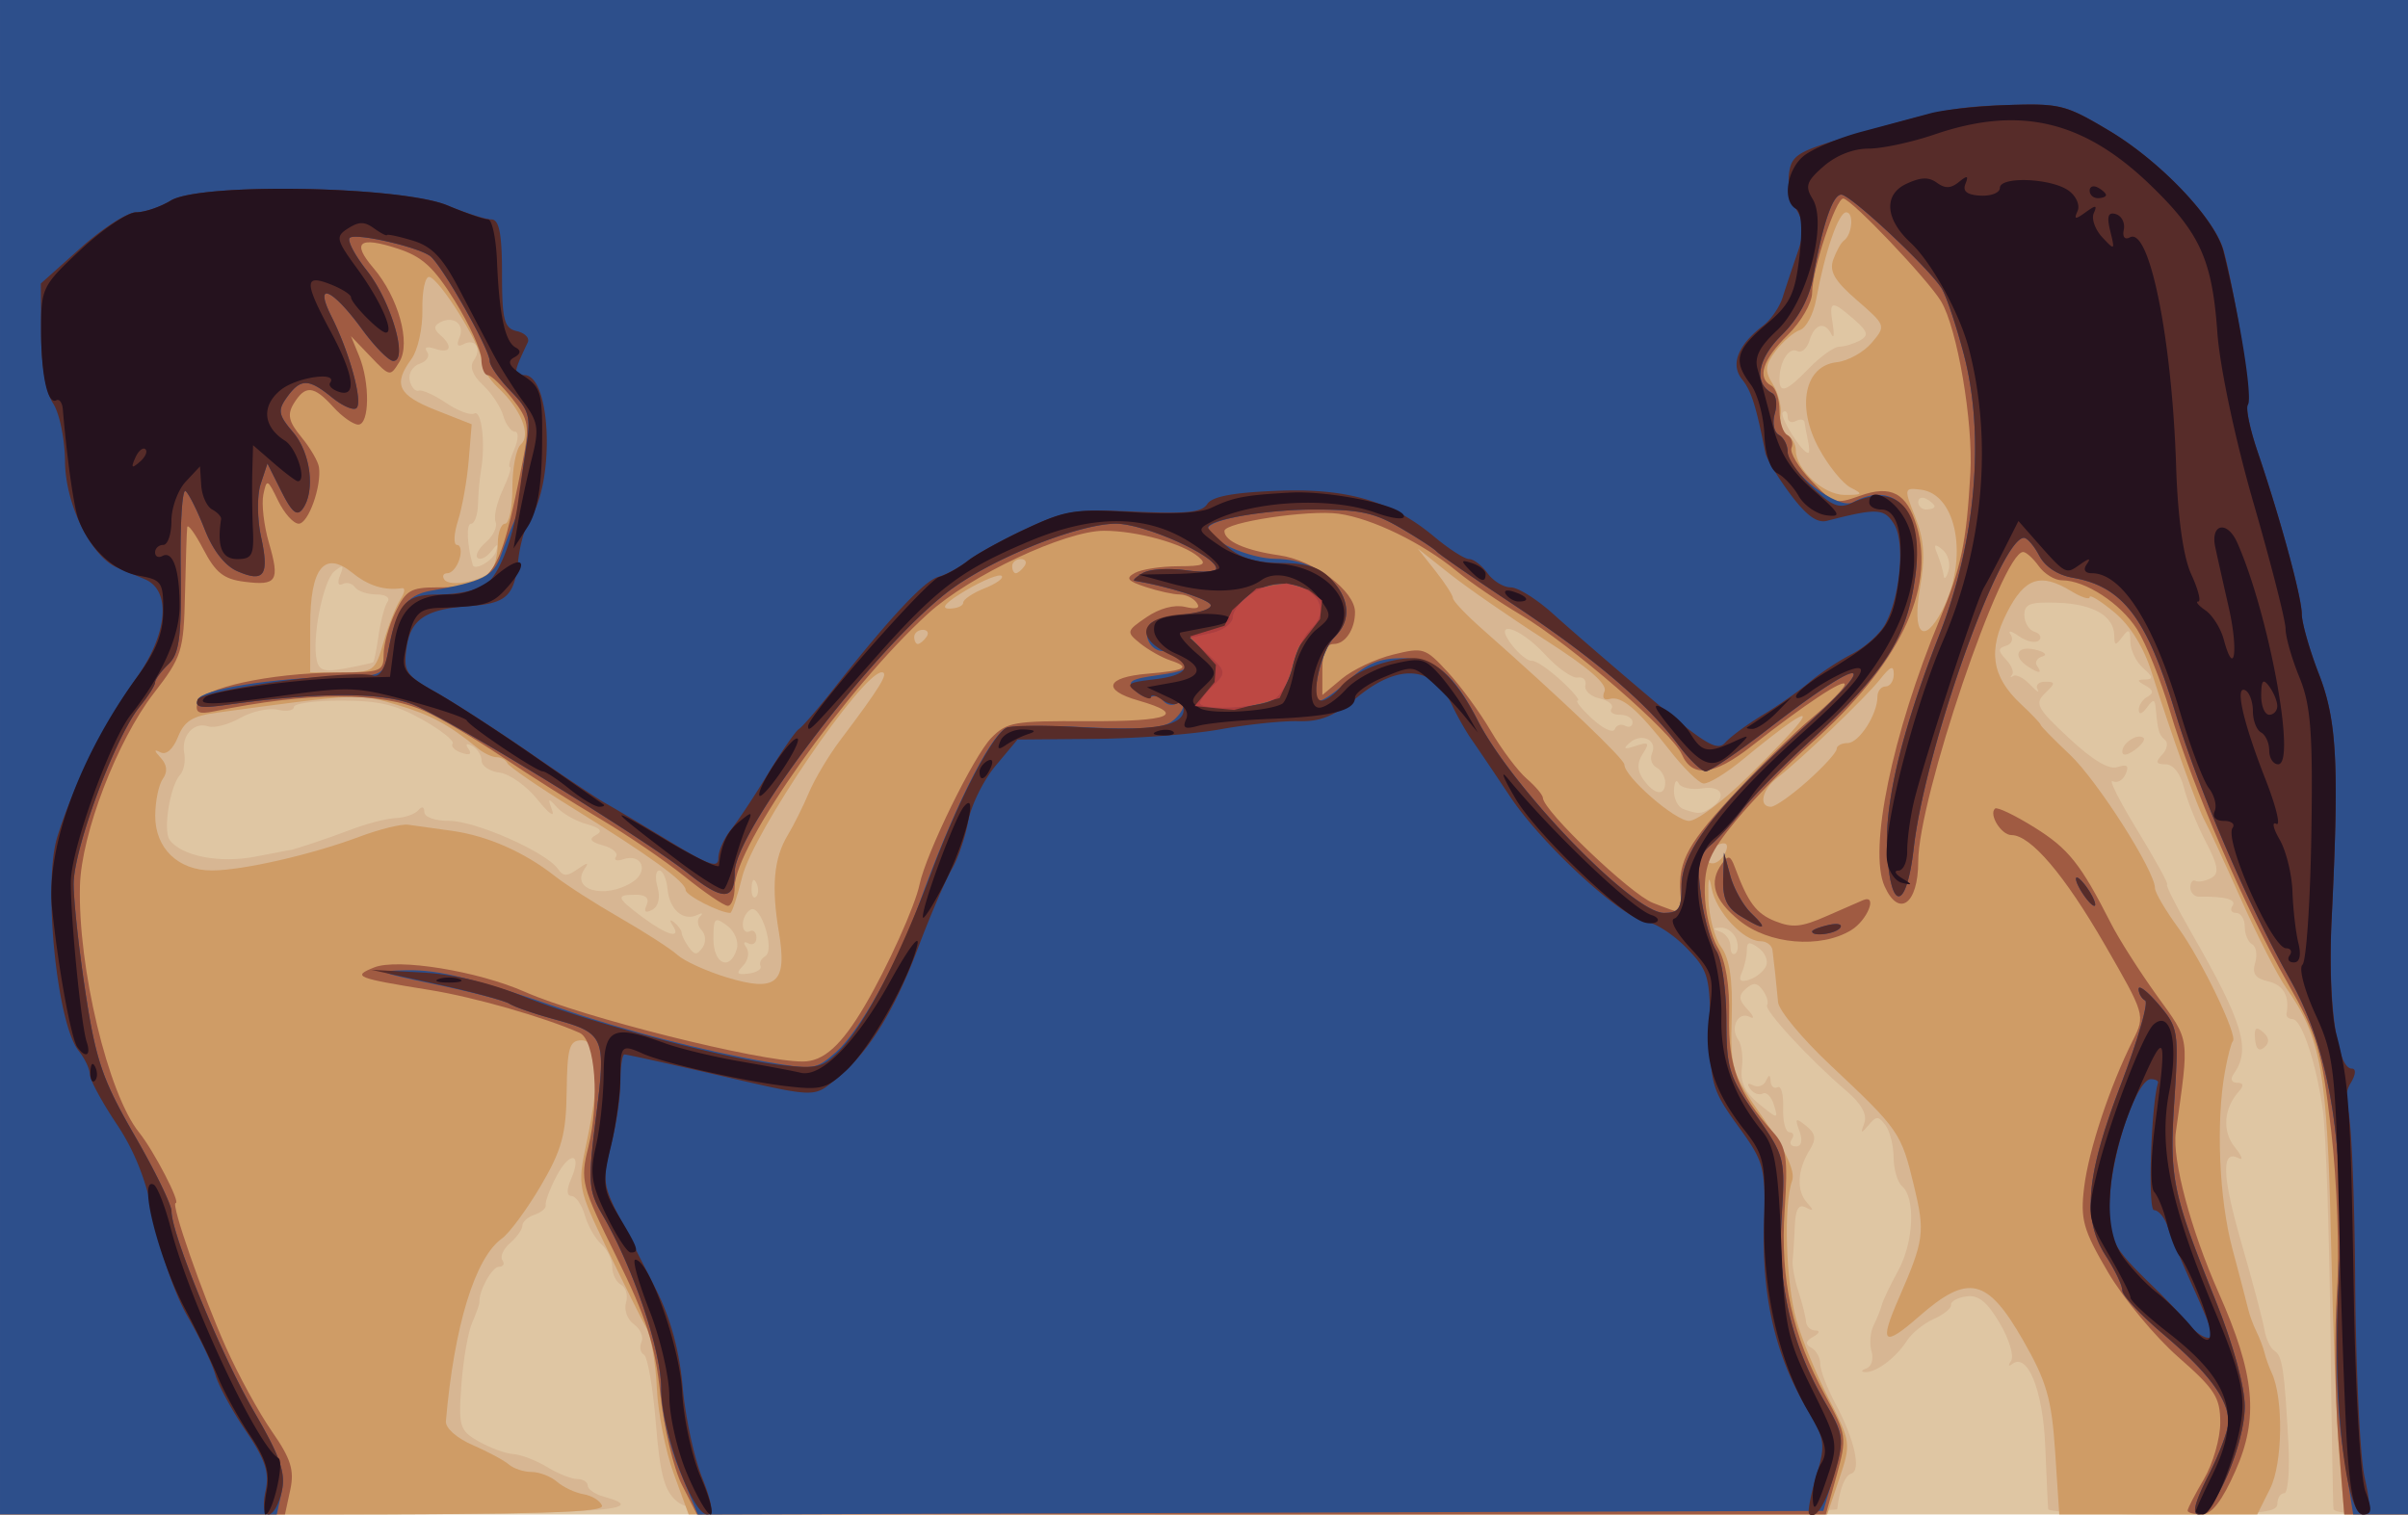 <svg xmlns="http://www.w3.org/2000/svg" viewBox="0 0 1929.287 1214.115" height="1295.056" width="2057.906"><path d="M.007 606.731V0h1929.28v1213.462H.007v-606.73z" fill="#dfc6a3"/><path d="M.007 606.731V0h1929.28v1213.462h-29.43c-16.186 0-29.797-1.913-30.246-4.252-.452-2.34-1.586-68.045-2.524-146.013-.94-77.968-3.621-155.794-5.961-172.947-5.199-38.106-17.002-73.715-24.434-73.715-3.027 0-5.156-1.913-4.73-4.252 2.585-14.193-2.509-23.17-14.718-25.938-10.245-2.323-13.01-6.258-10.424-14.832 1.936-6.419.853-13.1-2.406-14.846-3.259-1.746-5.926-8.128-5.926-14.181 0-6.054-3.117-11.006-6.926-11.006-3.81 0-5.107-2.552-2.884-5.67 3.605-5.058-5.857-7.663-26.704-7.352-3.897.058-7.086-3.255-7.086-7.363 0-4.108 1.858-6.473 4.128-5.257 2.27 1.217 7.922.178 12.56-2.308 6.683-3.58 5.753-9.686-4.476-29.395-7.1-13.682-14.949-33.169-17.44-43.305-2.737-11.132-8.526-18.428-14.622-18.428-7.7 0-8.365-1.803-2.807-7.61 4.006-4.185 5.102-9.501 2.436-11.813-4.946-4.289-5.787-7.077-7.4-24.523-.788-8.514-1.819-8.715-7.258-1.418-3.81 5.111-6.38 5.81-6.44 1.753-.065-3.715 3.157-8.499 7.138-10.632 5.046-2.704 4.55-5.355-1.635-8.754-7.176-3.942-7.22-4.891-.229-4.961 6.485-.065 6.077-2.311-1.634-8.998-5.653-4.9-10.323-14.47-10.378-21.264-.085-10.054-1.28-10.77-6.44-3.847-5.473 7.343-6.353 7.205-6.44-1.013-.163-15.672-16.841-25.382-45.25-26.348-22.372-.76-26.79.875-26.79 9.918 0 5.955 3.68 11.966 8.176 13.359 4.496 1.392 6.039 4.52 3.428 6.95-2.61 2.431-9.797.867-15.97-3.476-6.174-4.343-9.169-4.924-6.657-1.292 2.51 3.632.869 7.682-3.65 9-6.55 1.912-6.57 4.129-.099 10.93 4.466 4.693 6.673 10.21 4.905 12.263-1.767 2.052-1.296 2.495 1.046.984 2.342-1.511 8.446 1.679 13.565 7.088 5.118 5.41 7.746 7.07 5.84 3.692-1.908-3.379.83-6.143 6.081-6.143 8.349 0 8.341 1.157-.065 9.204-8.59 8.23-6.569 12.034 19.074 35.907 19.294 17.964 32.086 25.57 39.084 23.242 7.598-2.528 9.316-1.006 6.373 5.643-2.217 5.008-6.883 7.576-10.37 5.707-3.488-1.869 5.517 16.008 20.01 39.725 14.493 23.718 25.131 43.123 23.64 43.123-1.49 0 7.18 17.224 19.268 38.275 41.926 73.011 48.107 93.748 33.888 113.694-2.724 3.823-1.464 6.802 2.879 6.802 5.233 0 5.662 2.288 1.33 7.088-12.059 13.363-13.373 31.878-3.162 44.519 5.62 6.956 7.075 10.964 3.233 8.905-14.246-7.634-13.586 13.64 2.106 67.96 8.868 30.699 17.132 61.847 18.363 69.218 1.232 7.372 4.814 15.027 7.962 17.012 6.442 4.061 8.024 14.367 11.222 73.07 1.232 22.61-.235 41.11-3.264 41.11-3.028 0-5.506 3.828-5.506 8.506 0 7.155-14.533 8.505-91.559 8.505-50.357 0-91.787-1.913-92.066-4.252-.282-2.34-1.341-25.003-2.359-50.364-1.798-44.82-14.2-75.558-26.564-65.843-2.951 2.319-3.311 1.114-.8-2.677 2.51-3.792-1.586-17.348-9.104-30.125-10.08-17.132-17.081-22.766-26.666-21.459-7.148.976-12.695 4.01-12.326 6.743.366 2.733-5.847 7.836-13.814 11.34-7.967 3.505-17.716 11.417-21.666 17.582-8.699 13.577-24.432 25.384-33.342 25.02-3.597-.147-3.173-1.464.94-2.927 4.115-1.463 5.99-7.602 4.169-13.644-1.822-6.04-1.066-15.487 1.682-20.992 2.747-5.504 5.707-12.874 6.576-16.377.87-3.502 6.778-15.862 13.129-27.466 12.393-22.646 14.014-58.058 3.09-67.53-3.683-3.192-6.741-13.588-6.797-23.1-.065-9.512-2.998-21.122-6.54-25.8-5.724-7.56-7.234-7.56-13.596 0-6.003 7.135-6.54 6.855-3.336-1.732 2.495-6.685-2.398-15.54-14.098-25.516-29.42-25.084-66.52-65.19-63.815-68.985 1.388-1.947-.105-7.224-3.312-11.728-4.538-6.365-7.582-6.673-13.68-1.387-6.097 5.287-5.794 8.99 1.363 16.635 5.063 5.409 5.836 8.083 1.716 5.943-9.253-4.807-16.02 8.68-9.175 18.284 2.759 3.87 4.063 14.124 2.9 22.788-1.465 10.91 2.71 19.683 13.583 28.539 15.43 12.568 15.637 12.582 12.102.861-1.978-6.56-6.002-10.637-8.941-9.062-2.94 1.575-7.475-.124-10.078-3.775-2.82-3.957-1.908-5.126 2.26-2.893 3.845 2.06 8.482.541 10.304-3.376 2.567-5.522 3.428-5.454 3.828.299.282 4.082 2.823 6.187 5.642 4.676 2.818-1.51 4.79 5.994 4.38 16.677-.405 10.682 1.874 19.423 5.072 19.423s3.996 2.551 1.772 5.67c-2.223 3.119-.726 5.67 3.325 5.67 4.557 0 5.668-4.64 2.914-12.166-3.889-10.622-3.204-11.161 5.402-4.252 7.593 6.096 8.232 10.517 2.78 19.254-9.938 15.924-10.791 32.605-2.158 42.198 5.63 6.258 5.438 7.177-.818 3.918-5.836-3.04-8.39 1.11-8.929 14.506-.412 10.32-1.193 22.59-1.729 27.269-.536 4.678 1.532 16.16 4.597 25.516 3.064 9.356 5.804 20.201 6.089 24.1.28 3.898 3.706 7.126 7.602 7.174 3.897.046 3.092 2.28-1.788 4.962-6.185 3.398-6.68 6.05-1.635 8.753 3.981 2.133 7.238 8.026 7.238 13.095 0 5.068 5.58 19.59 12.401 32.27 14.902 27.704 20.617 53.204 12.452 55.564-5.093 1.472-9.368 12.261-11.272 28.447-.275 2.339-206.632 4.252-458.57 4.252-434.182 0-458.735-.538-470.864-10.335-10.145-8.195-13.68-21.156-17.072-62.573-2.352-28.731-6.643-53.506-9.535-55.056-2.892-1.55-3.782-6.155-1.977-10.233 1.805-4.079-.963-10.47-6.15-14.203-5.188-3.733-8.008-11.509-6.268-17.28 1.74-5.77-.065-12.206-3.945-14.302-3.91-2.095-7.109-8.58-7.109-14.41 0-5.831-3.918-13.999-8.706-18.151-4.79-4.152-10.731-14.541-13.205-23.087-2.473-8.545-7.312-15.537-10.751-15.537-3.897 0-4.007-5.123-.294-13.593 9.252-21.1-.948-22.915-11.775-2.095-5.298 10.188-9.145 20.508-8.55 22.934.595 2.426-3.36 5.888-8.789 7.694-5.428 1.807-9.87 5.745-9.87 8.753s-4.442 9.32-9.87 14.027c-5.428 4.706-8.198 10.903-6.154 13.77 2.043 2.868.797 5.214-2.77 5.214-5.506 0-16.206 19.385-15.649 28.352.098 1.56-2.527 9-5.83 16.533-3.304 7.534-7.185 29.906-8.624 49.715-2.43 33.465-1.444 36.681 13.917 45.408 9.093 5.166 21.55 9.712 27.681 10.104 6.133.392 18.296 5.052 27.03 10.356 8.733 5.304 19.638 9.643 24.233 9.643 4.595 0 8.355 2.38 8.355 5.289 0 2.908 5.886 6.908 13.08 8.887 41.186 11.334-6.017 14.176-235.438 14.176H0v-606.73zm1415 167.253c1.864-4.21-.852-10.704-6.033-14.432-7.509-5.403-9.422-5.006-9.422 1.957 0 4.805-1.799 12.8-3.998 17.77-2.866 6.475-1.157 8.088 6.034 5.695 5.518-1.836 11.557-6.781 13.42-10.99zm-805.71.117c-1.207-2.473.51-6.057 3.821-7.965 8.094-4.669-3.502-41.744-11.685-37.359-3.46 1.855-6.293 7.2-6.293 11.877 0 4.679 2.453 7.192 5.45 5.586 2.998-1.607 5.45.682 5.45 5.086s-2.907 6.449-6.46 4.545c-3.698-1.982-4.39-.556-1.617 3.333 2.664 3.737 1.483 10.306-2.624 14.597-5.908 6.172-5 7.487 4.341 6.299 6.496-.827 10.823-3.526 9.617-6zm-19-13.611c1.793-5.946-1.638-14.29-7.74-18.82-9.937-7.378-10.96-6.381-10.96 10.682 0 20.236 13.305 26.026 18.7 8.138zm-28.173-15.166c-3.36-3.51-3.928-8.47-1.261-11.022 2.666-2.552 1.764-3.124-2.004-1.27-11.213 5.514-22.414-3.97-23.973-20.299-.802-8.402-3.815-15.276-6.696-15.276s-3.472 6.101-1.313 13.558c2.343 8.096.627 15.323-4.257 17.941-5.503 2.948-6.99 1.692-4.543-3.837 2.385-5.39-.609-8.22-8.699-8.22-16.35 0-15.637 2.294 5.648 18.167 19.483 14.528 31.4 17.693 23.863 6.337-2.733-4.118-2.21-5.108 1.249-2.363 3.274 2.6 5.998 6.427 6.053 8.506.065 2.079 2.63 7.242 5.722 11.473 4.643 6.353 6.555 6.386 10.971.19 2.942-4.126 2.6-10.375-.76-13.885zm828.631 6.247c-2.13-4.813-7.644-8.549-12.252-8.303-6.564.35-6.609 1.068-.203 3.308 4.496 1.573 8.175 6.9 8.175 11.838 0 4.938 1.835 7.387 4.078 5.442 2.243-1.944 2.335-7.473.202-12.285zm-784.607-43.836c-2.088-4.524-3.638-3.18-3.952 3.426-.28 5.977 1.263 9.326 3.436 7.442 2.173-1.884 2.405-6.775.516-10.868zm-99.548-.912c13.592-8.616 7.74-23.323-7.29-18.323-5.218 1.736-7.82.818-5.783-2.04 2.037-2.859-2.613-6.936-10.334-9.06-10.073-2.773-11.704-5.116-5.771-8.295 5.83-3.124 3.682-5.692-7.286-8.71-8.555-2.355-19.251-8.375-23.77-13.379-7.223-7.997-7.705-7.726-3.99 2.243 2.325 6.237-2.92 2.41-11.653-8.506-8.734-10.915-22.4-20.661-30.37-21.658-7.97-.996-14.49-5.311-14.49-9.588 0-4.277-3.398-9.598-7.55-11.823-4.652-2.492-5.777-1.557-2.931 2.436 2.986 4.189 1.043 5.291-5.492 3.117-5.561-1.85-8.824-5.172-7.249-7.381 1.575-2.21-9.332-10.873-24.236-19.253-21.49-12.081-34.952-15.235-65.03-15.235-20.862 0-37.93 2.313-37.93 5.14 0 2.826-5.882 3.806-13.069 2.176-7.188-1.63-20.669 1.355-29.958 6.632-9.29 5.278-20.851 8.277-25.693 6.666-11.557-3.844-21.694 7.683-19.102 21.72 1.133 6.132-.333 13.787-3.257 17.012-8.191 9.036-13.938 44.745-8.414 52.29 9.527 13.012 40.072 18.95 68.75 13.363 15.11-2.944 27.472-5.316 27.472-5.27 0 .888 31.849-9.73 48.806-16.272 12.456-4.806 28.642-8.998 35.97-9.316 7.327-.32 15.485-3.131 18.128-6.25 2.976-3.512 4.843-2.972 4.905 1.418.065 4.113 8.531 7.088 20.19 7.088 20.873 0 77.233 24.898 86.712 38.307 4.482 6.34 7.277 6.39 15.97.282 7.827-5.498 9.274-5.58 5.626-.314-11.774 16.992 15.954 24.836 38.12 10.783zm863.523-59.068c13.789-8.784 10.05-18.602-6.117-16.06-8.81 1.385-17.427-.476-19.15-4.135-1.721-3.659-3.363-1.124-3.647 5.633-.28 6.757 3.163 13.573 7.659 15.146 11.77 4.118 13.968 4.057 21.255-.584zm-35.97-20.843c0-4.494-3.144-9.855-6.986-11.914-3.842-2.06-5.442-7.231-3.556-11.494 4.655-10.515-8.379-16.67-17.822-8.418-5.802 5.07-4.675 5.679 4.751 2.565 10.524-3.475 11.356-2.528 5.605 6.382-4.735 7.336-4.538 13.54.66 20.757 8.902 12.357 17.348 13.39 17.348 2.122zm-32.141-45.398c3.29 1.763 5.981.503 5.981-2.8s-4.588-6.005-10.196-6.005-8.583-2.262-6.613-5.026c1.97-2.764-2.355-6.372-9.612-8.017-7.257-1.645-12.374-6.401-11.371-10.568 1.002-4.167-1.757-6.967-6.132-6.222-4.375.744-16.147-7.549-26.16-18.429-20.882-22.692-43.201-28.706-26.069-7.024 5.546 7.017 12.526 12.445 15.513 12.063 2.987-.382 13.408 6.635 23.157 15.594 9.75 8.958 15.858 16.288 13.575 16.288-2.283 0 2.925 6.531 11.574 14.513 8.648 7.982 16.77 11.794 18.048 8.47 1.278-3.323 5.015-4.6 8.305-2.837zm-1003.03-50.855c.777-.568 2.75-10.392 4.386-21.831 1.636-11.44 4.854-23.435 7.151-26.657 2.342-3.285-1.57-5.859-8.904-5.859-7.194 0-14.928-2.593-17.187-5.763-2.26-3.17-6.814-4.312-10.12-2.54-3.323 1.78-4.154-1.35-1.857-6.996 3.362-8.262 2.502-8.887-4.497-3.264-9.039 7.26-18.224 53.616-14.141 71.359 1.923 8.353 6.223 9.551 23.062 6.426 11.384-2.114 21.333-4.307 22.108-4.875zm1257.18-90.389c-6.298-5.032-7.168-4.158-3.884 3.901 2.328 5.713 4.574 13.368 4.991 17.012.419 3.643 2.165 1.887 3.884-3.902 1.718-5.789-.53-13.444-4.992-17.01zm-1158.766 1.666c2.13-6.83 1.459-6.8-4.14.19-3.675 4.587-8.454 6.805-10.619 4.927-2.165-1.877.854-7.567 6.71-12.644 5.855-5.078 9.32-12.398 7.7-16.269-1.62-3.87.937-15.33 5.681-25.466 4.745-10.136 7.378-18.429 5.852-18.429-1.525 0 0-6.379 3.442-14.176 3.42-7.797 3.665-14.176.55-14.176-3.119 0-7.346-5.792-9.396-12.871-2.049-7.08-9.433-18.183-16.409-24.675-8.107-7.545-10.714-14.568-7.225-19.463 6.826-9.575 1.32-18.199-8.32-13.033-4.605 2.467-5.723.522-3.104-5.396 4.642-10.49-4.812-17.887-15.523-12.147-5.12 2.743-5.12 5.535 0 9.974 10.635 9.22 8.575 15.369-3.773 11.26-6.825-2.27-9.277-1.368-6.577 2.42 2.368 3.321-.308 7.575-5.95 9.451-5.641 1.877-9.263 7.886-8.049 13.353 1.215 5.467 4.479 9.188 7.255 8.268 2.774-.92 12.645 3.511 21.933 9.846 9.289 6.335 19.485 10.126 22.66 8.425 5.808-3.112 9.006 24.695 5.263 45.775-1.107 6.238-2.182 18.358-2.388 26.935-.209 8.576-2.682 15.593-5.503 15.593-4.015 0-3.35 16.663 1.321 33.077 1.432 5.036 16.382-3.599 18.611-10.75zm1152.575-36.169c0-1.375-2.943-4.077-6.54-6.005-3.597-1.927-6.54-.802-6.54 2.5 0 3.303 2.943 6.006 6.54 6.006s6.54-1.126 6.54-2.5zm-101.448-52.786c-1.204-5.457-2.416-11.987-2.691-14.51-.275-2.523-3.443-3.01-7.04-1.083-3.597 1.927-6.54.377-6.54-3.446 0-3.822-1.707-5.47-3.793-3.662-3.315 2.876 15.21 32.625 20.316 32.625 1.067 0 .954-4.466-.255-9.924zm1.082-58.121c9.08-9.356 19.926-17.05 24.103-17.098 4.176-.045 11.62-2.298 16.54-5.001 7.223-3.967 6.278-7.229-4.905-16.924-17.988-15.597-20.038-15.165-16.993 3.583 1.392 8.577.952 12.404-.979 8.506-5.325-10.754-13.55-8.495-17.567 4.823-1.975 6.551-6.424 10.393-9.887 8.538-6.552-3.51-14.205 8.634-14.205 22.542 0 11.99 5.59 9.89 23.893-8.969zm357.142 537.774c-.793-9.128.802-10.51 6.462-5.603 4.95 4.291 5.309 8.428 1.053 12.118-4.256 3.69-6.821 1.466-7.515-6.515zM1700.389 602.09c0-6.853 12.408-14.843 16.943-10.91 1.646 1.427-1.492 5.822-6.975 9.767-6.215 4.473-9.968 4.903-9.968 1.143zm-75.21-67.743c-12.847-8.185-9.624-17.238 4.96-13.931 7.878 1.786 10.702 4.294 6.276 5.573-4.426 1.279-6.383 4.66-4.35 7.511 4.428 6.213 2.007 6.51-6.885.847z" fill="#d7b693"/><path d="M.007 606.731V0h1929.28v1213.462h-51.146l-3.908-46.78c-2.15-25.73-5.15-104.194-6.668-174.365-2.87-132.738-7.952-161.275-35.71-200.484-6.941-9.804-23.39-42.066-36.552-71.694-13.164-29.628-26.13-57.696-28.817-62.374-5.397-9.401-27.28-70.595-42.64-119.236-6.276-19.877-17.164-37.38-29.757-47.842-10.923-9.073-19.86-14.599-19.86-12.279 0 2.32-6.54.246-14.535-4.61-24.921-15.134-37.39-11.04-51.68 16.97-15.49 30.362-12.318 51.434 11.032 73.28 8.769 8.203 15.944 15.74 15.944 16.746 0 1.007 10.502 11.72 23.338 23.807 21.986 20.704 68.22 93.22 68.22 107 0 3.474 8.407 17.81 18.682 31.858 18.466 25.247 48.126 86.913 43.708 90.875-1.256 1.126-4.086 11.982-6.29 24.124-7.344 40.466-4.74 102.23 6.004 142.365 5.844 21.83 11.51 43.52 12.593 48.198 1.081 4.678 4.073 12.772 6.649 17.986 2.575 5.214 5.482 12.87 6.46 17.011.978 4.142 3.57 11.359 5.759 16.037 9.508 20.314 8.806 72.479-1.246 92.619l-10.376 20.788h-158.607l-3.303-50.223c-2.788-42.406-6.786-56.306-25.682-89.308-28.7-50.126-43.975-53.628-83.385-19.115-28.576 25.025-32.114 21.924-16.318-14.3 20.507-47.028 21.307-52.955 12.23-90.573-10.259-42.508-11.751-44.661-66.84-96.43-22.48-21.126-41.378-43.83-41.992-50.452-1.38-14.851-3.268-32.412-4.496-41.812-.51-3.898-4.828-7.088-9.596-7.088-13.734 0-35.768-23.915-39.183-42.528-2.069-11.275-2.922-8.407-2.53 8.506.328 14.034 4.947 31.483 10.268 38.775 6.706 9.19 9.284 26.425 8.399 56.153-1.222 41.06-.13 44.541 25.576 81.429 17.902 25.689 25.503 42.228 22.8 49.612-6.93 18.933-5.029 81.707 3.376 111.419 4.41 15.593 16.154 44.14 26.095 63.436 17.586 34.134 17.813 35.863 8.37 63.792l-9.705 28.707H551.749l-11.947-32.604c-6.57-17.933-12.66-48.818-13.532-68.634-.873-19.816-4.654-41.505-8.404-48.198-3.75-6.693-17.762-34.842-31.138-62.554-23.833-49.374-24.17-51.091-16.814-85.71 11.399-53.635 10.03-82.218-3.937-82.203-9.798.012-11.52 5.928-11.966 41.11-.432 34.187-3.918 46.876-20.721 75.46-11.11 18.899-25.162 37.931-31.225 42.295-21.494 15.466-38.226 70.11-44.82 146.376-.465 5.404 8.608 13.478 21.389 19.03 12.21 5.303 25.307 12.335 29.103 15.626 3.796 3.291 11.989 5.984 18.206 5.984 6.218 0 15.402 3.552 20.41 7.894 5.007 4.342 14.538 8.807 21.18 9.923 6.64 1.116 13.3 5.219 14.797 9.117 2.144 5.586-48.691 7.088-239.801 7.088H.007v-606.73zm624.042 140.23c-6.152-36.616-4.07-59.406 7.115-77.856 4.727-7.796 12.354-23.106 16.949-34.022 4.595-10.915 15.892-29.827 25.105-42.025 31.973-42.332 39.344-54.371 33.282-54.371-15.654 0-102.951 127.975-111.857 163.98-3.919 15.847-8.216 28.813-9.547 28.813-8.29 0-35.735-14.045-35.735-18.288 0-6.604-28.7-27.434-90.882-65.962-27.35-16.946-50.708-32.99-51.906-35.655-1.2-2.664-5.088-4.844-8.643-4.844-3.554 0-10.338-3.19-15.074-7.088-23.18-19.076-37.924-26.982-65.39-35.068-30.547-8.992-29.1-9.056-143.188 6.375-20.18 2.73-26.492 6.63-31.702 19.588-3.973 9.88-9.44 14.655-14.043 12.263-5.322-2.766-5.244-1.458.262 4.45 5.05 5.417 5.663 11.297 1.735 16.681-3.336 4.574-6.111 17.885-6.166 29.58-.124 26.1 18.297 43.945 45.36 43.945 24.495 0 79.967-12.668 118.038-26.956 16.187-6.075 33.844-10.439 39.24-9.698 5.395.74 21.194 2.946 35.108 4.9 28.434 3.994 57.866 16.938 82.426 36.25 9.094 7.15 32.72 22.3 52.504 33.667 19.783 11.365 40.384 24.666 45.78 29.557 5.395 4.89 23.007 12.928 39.136 17.861 40.22 12.301 48.961 4.81 42.092-36.077zm758.458-64.153c2.444-5.523.982-8.115-3.796-6.734-9.777 2.825-15.16 15.713-6.563 15.713 3.512 0 8.174-4.04 10.36-8.98zm17.92-60.483c42.34-41.799 54.506-57.2 34.716-43.946-6.986 4.678-24.086 17.974-38.003 29.545-13.915 11.572-28.52 20.503-32.454 19.847-3.935-.657-16.093-12.662-27.019-26.678-25.624-32.875-38.436-43.808-48.072-41.023-4.6 1.33-6.257-1.173-4.063-6.133 2.526-5.706-12.595-18.827-47.41-41.14-28.115-18.02-62.631-41.894-76.703-53.053l-25.586-20.29 14.141 17.887c7.777 9.838 14.14 19.706 14.14 21.929 0 2.223 10.499 13.311 23.33 24.641 63.785 56.323 114.01 104.223 114.01 108.735 0 9.69 40.702 45.119 51.835 45.119 6.183 0 27.395-15.948 47.139-35.44zm47.86 3.383c12.762-11.394 23.204-22.877 23.204-25.517 0-2.64 3.943-4.8 8.76-4.8 9.155 0 23.94-22.928 23.94-37.125 0-4.531 2.943-8.239 6.54-8.239s6.54-4.395 6.54-9.767c0-7.579-2.497-6.626-11.143 4.253-11.825 14.877-62.871 63.764-82.051 78.58-12.304 9.504-15.398 23.33-5.22 23.33 3.424 0 16.667-9.321 29.43-20.715zM307.281 514.588c3.82-13.255 9.85-28.574 13.403-34.043 3.552-5.469 4.22-9.632 1.484-9.252-14.428 2.006-26.864-1.835-39.821-12.302-22.531-18.2-33.823-4.033-33.823 42.433v37.263h25.908c25.03 0 26.142-.816 32.85-24.1zm435.008-4.253c2.223-3.12.925-5.67-2.884-5.67s-6.926 2.55-6.926 5.67c0 3.118 1.298 5.67 2.884 5.67 1.586 0 4.703-2.552 6.926-5.67zm813.638-21c21.493-40.901 12.344-93.323-16.928-96.983-13.559-1.695-13.672-1.13-4.436 22.112 7.137 17.962 8.047 32.04 3.686 57.025-6.385 36.578 2.905 45.957 17.678 17.846zm-784.208-6.442c0-2.618 7.738-7.817 17.194-11.553 9.458-3.736 15.573-8.2 13.59-9.92-1.984-1.72-14.82 3.479-28.524 11.553-15.935 9.389-20.833 14.68-13.588 14.68 6.23 0 11.328-2.142 11.328-4.76zm-377.782-25.93c2.643-3.392 4.85-13.185 4.905-21.761.066-8.576 2.704-15.594 5.886-15.594s5.785-12.974 5.785-28.831c0-15.858 3.068-31.492 6.817-34.743 8.47-7.344.002-28.355-18.29-45.378-7.248-6.745-13.177-16.479-13.177-21.63 0-11.846-33.947-66.148-41.965-67.128-3.298-.403-5.763 11.383-5.478 26.192.288 14.808-3.639 32.575-8.72 39.483-15.002 20.397-10.904 29.027 19.486 41.03l28.722 11.345-2.376 28.868c-1.307 15.878-5.165 37.629-8.575 48.336-3.41 10.707-3.77 19.468-.8 19.468 2.971 0 3.862 5.103 1.98 11.34-1.88 6.238-6.193 11.341-9.583 11.341-3.39 0-4.515 2.312-2.5 5.138 4.485 6.293 31.276 1.007 37.883-7.476zm426.831-3.332c2.223-3.119.926-5.67-2.884-5.67-3.809 0-6.926 2.551-6.926 5.67 0 3.118 1.298 5.67 2.884 5.67 1.586 0 4.703-2.552 6.926-5.67zm662.007-62.907c-6.384-3.222-17.873-17.415-25.53-31.54-18.15-33.477-11.396-66.152 14.246-68.932 8.993-.975 21.62-7.972 28.063-15.55 11.587-13.63 11.462-13.996-11.727-34.101-18.005-15.612-22.412-23.18-19.006-32.648 2.438-6.779 6.244-13.6 8.457-15.16 6.761-4.764 8.254-22.681 1.89-22.681-6.138 0-17.03 31.588-24.051 69.76-2.182 11.859-8.042 22.918-13.024 24.575-4.98 1.657-13.735 9.204-19.453 16.771-8.537 11.297-8.959 16.03-2.359 26.458 4.42 6.985 7.277 18.198 6.348 24.918-.929 6.719 1.428 13.886 5.236 15.928 3.81 2.041 6.927 7.546 6.927 12.233 0 15.506 22.247 35.815 39.24 35.821 14.377.005 14.95-.7 4.743-5.852z" fill="#cf9c66"/><path d="M.007 606.731V0h1929.28v1213.462h-51.06l-4.794-60.956c-2.635-33.526-3.112-86.474-1.059-117.66 2.07-31.431.007-88.764-4.623-128.633-7.62-65.592-10.755-76.146-35.591-119.817-33.796-59.422-75.768-156.564-93.554-216.522-7.4-24.95-19.305-54.524-26.453-65.72-13.27-20.786-41.503-39.182-60.132-39.182-5.71 0-14.056-5.104-18.55-11.341-4.491-6.238-10.128-11.341-12.524-11.341-17.06 0-84.056 197.677-84.056 248.015 0 34.09-15.483 45.456-26.975 19.802-13.09-29.219 6.065-121.856 44.238-213.948 17.285-41.702 21.311-60.947 24.517-117.195 2.326-40.806-10.549-116.096-23.525-137.569-10.692-17.692-71.7-81.833-78.285-82.306-5.93-.425-24.99 57.15-24.99 75.49 0 8.051-8.743 23.157-19.62 33.898-20.05 19.801-24.731 34.315-13.079 40.559 3.597 1.927 6.54 10.858 6.54 19.846s2.815 17.85 6.254 19.694c3.44 1.843 4.978 6.459 3.418 10.257-1.56 3.799 5.538 15.649 15.772 26.334 17.84 18.625 19.454 19.123 39.097 12.068 24.844-8.922 37.46-2.213 45.325 24.104 15.247 51.018-14.171 111.664-84.637 174.48-19.271 17.18-46.354 44.979-60.182 61.775-20.882 25.362-25.103 35.113-24.903 57.53.13 14.847 4.767 34.582 10.3 43.857 6.507 10.912 9.765 30.583 9.23 55.732-.847 39.746 7.456 61.58 35.12 92.347 10.838 12.054 12.125 20.624 9.36 62.374-3.698 55.867 6.051 100.38 32.606 148.859 17.057 31.14 17.413 33.646 9.072 63.791l-8.681 31.378H558.418l-12.075-23.728c-6.64-13.051-14.425-45.828-17.3-72.837-4.185-39.323-11.145-61.123-34.926-109.398-28.332-57.51-29.383-61.57-22.828-88.072 9.31-37.638 5.628-86.327-6.947-91.878-28.552-12.605-84.206-28.523-119.861-34.282-59.412-9.595-62.624-10.891-44.799-18.074 18.823-7.585 83.056 2.815 120.97 19.585 45.97 20.334 187.353 55.78 222.49 55.78 16.686 0 30.993-12.894 49.831-44.91 18.066-30.704 40.155-79.603 43.75-96.85 5.23-25.094 43.657-103.573 57.591-117.618 12.588-12.688 17.855-13.597 77.206-13.318 66.378.312 80.01-5.276 40.468-16.59-29.46-8.43-25.965-18.646 7.334-21.438 30.648-2.57 35.105-5.14 18.466-10.65-6.81-2.256-17.708-8.39-24.218-13.631-11.37-9.154-11.172-9.984 4.983-21.002 10.44-7.121 22.138-10.265 30.845-8.291 9.598 2.176 12.548 1.108 9.345-3.384-2.573-3.61-8.727-6.564-13.676-6.564s-17.183-2.698-27.187-5.996c-14.562-4.8-16.278-7.044-8.601-11.254 5.273-2.891 20.834-5.297 34.58-5.344 20.688-.072 23.504-1.374 16.35-7.557-12.36-10.682-49.332-20.882-75.696-20.882-31.15 0-107.377 35.837-140.691 66.144C678.14 551.176 588.6 677.686 588.6 710.733c0 8.292-2.454 15.076-5.452 15.076-2.999 0-18.45-10.482-34.335-23.294-15.885-12.812-46.54-33.72-68.122-46.464-21.582-12.742-56.898-35.092-78.48-49.665-21.581-14.574-49.54-31.084-62.129-36.69-34.9-15.54-92.434-15.43-168.932.32-11.9 2.45-14.77 1.007-13.08-6.58 2.68-12.032 57.98-24.166 111.708-24.509 35.806-.229 37.604-.927 37.604-14.598 0-7.897 4.264-23.207 9.477-34.023 8.336-17.3 12.32-19.664 33.13-19.664 45.297 0 49.947-6.724 68.385-98.876 6.179-30.881 5.519-35.216-7.984-52.412-8.095-10.31-16.926-18.764-19.623-18.785-2.698-.023-4.988-5.78-5.09-12.797-.097-7.017-9.665-27.998-21.254-46.625-16.834-27.057-26.031-35.487-45.742-41.928-30.96-10.116-37.16-5.192-19.517 15.5 20.06 23.526 30.19 60.065 20.847 75.201-7.435 12.046-7.575 12.02-23.15-4.229l-15.669-16.348 6.556 15.963c8.76 21.332 8.345 54.917-.68 54.917-3.978 0-13.02-6.38-20.094-14.176-15.545-17.134-22.325-17.75-31.516-2.858-5.487 8.889-4.216 14.668 5.924 26.934 7.1 8.59 13.476 19.444 14.168 24.122 2.263 15.299-8.487 45.363-16.22 45.363-4.158 0-11.586-8.292-16.506-18.428-8.515-17.538-9.086-17.777-11.809-4.942-1.574 7.417.419 24.772 4.422 38.565 8.941 30.787 6.516 34.655-19.643 31.326-16.586-2.11-22.994-7.18-32.845-25.989-6.73-12.852-12.557-20.815-12.947-17.696-.393 3.118-1.191 27.36-1.78 53.868-1.006 45.415-2.46 50-25.169 79.386C93.81 593.54 65.188 668.214 64.068 709.592c-1.77 65.359 22.524 166.904 47.29 197.67 11.963 14.861 33.647 56.703 29.385 56.703-4.139 0 21.343 73.096 40.36 115.774 9.843 22.089 26.406 52.363 36.808 67.276 15.149 21.721 18.064 31.027 14.656 46.781l-4.255 19.666H.007v-606.73zM1346.89 721.556c-3.42-29.151 2.837-42.288 38.798-81.45 21.151-23.034 50.581-51.967 65.4-64.295 14.818-12.328 26.942-24.663 26.942-27.411 0-5.273-31.816 15.79-74.762 49.493-30.045 23.58-47.434 25.619-55.799 6.545-7.758-17.693-88.847-87.925-129.116-111.828-17.242-10.234-40.179-25.884-50.97-34.777-27.688-22.819-67.998-42.454-94.828-46.19-24.053-3.351-91.56 6.857-91.56 13.844 0 8.117 16.92 15.602 44.031 19.479 27.875 3.986 60.608 28.556 60.608 45.494 0 13.847-7.808 25.545-17.05 25.545-6.102 0-9.11 6.75-9.11 20.442v20.441l15.666-13.073c8.617-7.19 27.01-15.864 40.875-19.274 24.441-6.012 25.777-5.588 43.854 13.896 10.255 11.053 25.805 32.303 34.558 47.224 8.752 14.92 21.698 32.144 28.769 38.275 7.072 6.13 12.91 13.06 12.977 15.4.294 10.354 70.462 77.319 88.169 84.14 24.992 9.63 23.913 9.721 22.548-1.92zm405.818 488.845c0-1.683 5.886-13.064 13.08-25.29 7.193-12.227 13.08-32.593 13.08-45.26 0-20.13-4.25-26.751-33.751-52.601-18.563-16.265-43.916-46.921-56.34-68.124-19.828-33.841-22.14-42.163-18.925-68.12 3.695-29.835 20.624-80.773 39.088-117.61 9.918-19.788 9.681-20.588-22.62-76.55-32.246-55.865-59.4-87.74-74.745-87.74-8.175 0-18.435-16.64-13.108-21.259 1.665-1.443 15.795 5.328 31.402 15.045 27.478 17.11 37.092 29.167 61.472 77.093 6.346 12.475 22.88 38.445 36.74 57.712 26.916 37.412 26.097 31.487 15.156 109.7-3.025 21.62 12.102 78.252 34.239 128.19 29.21 65.896 32.46 100.368 13.492 143.09-10.66 24.01-18.878 34.644-26.816 34.702-6.294.045-11.444-1.294-11.444-2.978zm-359.005-472.69c-20.664-16.737-24.963-30.767-14.023-45.765 5.09-6.98 6.768-6.515 10.242 2.835 10.637 28.635 17.167 37.336 32.596 43.431 13.66 5.397 20.954 4.651 40.97-4.188 13.394-5.915 26.56-11.671 29.257-12.792 11.887-4.939 3.459 16.153-9.63 24.102-24.578 14.927-65.922 11.401-89.412-7.624z" fill="#a05b42"/><path d="M.007 606.731V0h1929.28v1213.462h-43.922l-8.024-50.906c-5.237-33.23-6.548-79.008-3.776-131.836 5.81-110.693-6.328-188.215-38.396-245.236-34.535-61.406-73.263-151.547-92.635-215.61-22.663-74.946-41.873-100.035-81.91-106.978-11.957-2.074-22.084-8.751-26.756-17.642-4.135-7.867-9.664-14.305-12.288-14.305-19.177 0-79.283 169.208-88.305 248.59-5.658 49.787-18.37 51.925-21.275 3.578-2.368-39.41 11.456-96.95 42.12-175.328 28.922-73.929 36.29-159.153 19.339-223.72-6.061-23.09-14.038-46.869-17.727-52.844-10.126-16.405-73.074-75.29-80.485-75.29-6.878 0-14.641 22.714-22.575 66.055-3.166 17.294-11.829 33.278-25.185 46.467-19.635 19.39-22.711 38.535-7.501 46.685 3.175 1.702 4.053 9.039 1.95 16.304-2.103 7.266-.641 14.915 3.246 16.999 3.888 2.083 7.07 8.24 7.07 13.682 0 15.598 40.528 46.814 52.36 40.329 34.147-18.718 56.838 8.147 49.929 59.115-6.768 49.93-24.131 76.919-86.09 133.82-22.073 20.271-45.784 44.47-52.691 53.774-6.906 9.305-18.07 21.74-24.808 27.633-10.219 8.939-11.552 15.87-8.037 41.8 2.318 17.097 7.799 36.558 12.181 43.247 4.383 6.69 8 31.474 8.037 55.078.065 39.269 2.078 45.773 23.709 76.55 23.248 33.078 23.588 34.433 20.584 81.833-3.424 54.018 7.932 102.39 34.851 148.45 15.115 25.861 15.51 28.959 7.285 57.108l-8.696 29.763-450.89 1.456-450.89 1.456-14.674-35.478c-8.255-19.96-14.673-48.703-14.672-65.713.001-30.379-22.396-96.616-46.91-138.732-11.488-19.739-11.933-26.286-5.318-78.404 8.227-64.825 7.088-67.437-34.331-78.764-15.34-4.194-31.078-9.678-34.975-12.186-3.898-2.508-30.384-9.441-58.86-15.407-47.314-9.913-49.364-10.897-23.814-11.43 26.47-.551 53.605 6.256 129 32.365 45.36 15.707 110.2 32.43 158.101 40.773 39.58 6.894 40.716 6.745 57.112-7.471 18.473-16.017 49.72-71.653 66.45-118.317 26.47-73.83 56.024-133.755 69.736-141.4 3.462-1.93 32.443-2.217 64.4-.637 41.355 2.045 60.97.813 68.036-4.272 10.685-7.69 13.921-19.906 3.842-14.505-3.349 1.794-7.966.628-10.262-2.593-2.296-3.22-6.58-4.566-9.52-2.99-2.942 1.576-8.917-.863-13.279-5.42-6.676-6.976-3.676-8.877 18.973-12.017 21.81-3.024 25.497-5.2 19.47-11.498-4.09-4.272-11.175-7.768-15.745-7.768-10.15 0-16.642-12.955-10.681-21.316 2.396-3.362 14.63-6.958 27.189-7.992 12.558-1.033 22.313-4.43 21.678-7.55-.898-4.411-34.068-15.007-60.975-19.476-1.798-.299 1.145-3.083 6.54-6.187 5.396-3.104 20.846-4.116 34.335-2.25 13.488 1.867 24.52 1.256 24.513-1.357 0-10.214-57.525-35.939-80.332-35.939-29.794 0-98.147 27.368-132.862 53.196-58.82 43.763-172.65 192.912-172.65 226.22 0 22.65-9.37 22.915-36.923 1.044-36.202-28.737-190.625-123.56-220.772-135.563-25.569-10.18-76.14-10.055-150.232.373-19.823 2.79-24.689 1.87-22.35-4.225 3.254-8.477 58.397-17.349 114.715-18.456 33.974-.668 34.363-.879 38.021-20.522 6.151-33.028 14.416-44.86 33.706-48.25 42.147-7.41 50.757-11.732 56.568-28.4 3.243-9.301 8.214-22.014 11.05-28.252 2.834-6.237 4.95-15.168 4.7-19.846-.248-4.678 1.664-21.49 4.251-37.358 4.22-25.887 2.976-30.632-12.114-46.181-9.25-9.532-16.818-20.312-16.818-23.957 0-9.582-38.831-77.964-47.91-84.37-10.443-7.368-57.517-18.185-64.007-14.708-2.88 1.543 3.258 13.568 13.64 26.722 19.238 24.376 33.122 72.115 20.973 72.115-3.583 0-14.87-11.452-25.084-25.449-24.036-32.942-39.05-39.005-24.303-9.814 14.414 28.53 25.248 68.404 19.856 73.08-2.418 2.095-11.196-1.729-19.506-8.498-18.898-15.392-25.222-15.431-36.178-.22-7.57 10.51-6.923 14.178 4.967 28.122 14.117 16.556 17.913 47.269 7.589 61.411-4.48 6.138-8.541 2.757-17.025-14.176l-11.142-22.236-5.416 16.296c-2.978 8.963-2.839 28.1.308 42.528 6.711 30.755 2.496 36.827-19.043 27.43-9.901-4.32-19.583-16.716-26.087-33.402-5.688-14.593-12.57-28.433-15.294-30.755-2.723-2.322-4.518 25.609-3.99 62.068.789 54.293-.978 68.149-9.763 76.565-5.898 5.651-10.725 12.232-10.725 14.623 0 2.392-5.536 11.122-12.302 19.4-19.584 23.96-53.11 114.103-52.97 142.421.072 14.152 4.419 53.687 9.663 87.856 8.186 53.332 13.732 69.382 39.188 113.407 16.31 28.206 29.62 55.519 29.578 60.695-.15 18.173 40.062 115.804 66.101 160.496 20.9 35.873 25.483 48.991 22.28 63.792l-4.031 18.633H.005V606.73zm1347.26 103.485c.066-28.372 26.917-63.146 99.682-129.002 62.847-56.878 44.971-55.418-29.725 2.43-24.451 18.935-47.222 34.428-50.602 34.428-3.38 0-13.293-9.569-22.028-21.264-24.741-33.123-67.312-69.388-131.43-111.965-32.373-21.497-60.33-40.817-62.13-42.935-1.798-2.117-14.716-10.553-28.706-18.745-21.193-12.41-32.762-14.895-69.329-14.895-39.7 0-85.082 8.128-85.082 15.239 0 9.384 32.908 24.103 54.252 24.265 43.296.329 72.228 38.504 47.29 62.397-10.748 10.297-20.335 51.2-12 51.2 2.931 0 13.662-7.656 23.847-17.012 13.812-12.688 24.415-17.011 41.721-17.011 26.879 0 41.608 12.083 60.955 50.004 27.773 54.439 124.245 154.13 149.151 154.13 11.927 0 14.105-3.277 14.134-21.264zM1021.448 559.95c5.639-3.898 12.122-15.85 14.407-26.562 2.286-10.71 8.801-23.924 14.478-29.363 24.61-23.579-15.425-48.83-46.421-29.277-8.78 5.538-16.057 14.259-16.17 19.378-.118 5.24-7.713 10.943-17.383 13.047l-17.177 3.738 14.983 13.828c14.055 12.973 14.309 14.474 4.097 24.258-5.987 5.736-10.885 12.142-10.885 14.235 0 6.747 49.476 4.044 60.071-3.282zm747.97 622.164c8.795-17.242 15.99-36.507 15.99-42.81 0-17.938-16.144-39.694-51.992-70.068-18.165-15.39-33.027-31.261-33.027-35.267 0-4.007-5.886-16.37-13.08-27.476-19.162-29.58-16.132-64.175 12.072-137.872 13.505-35.287 22.199-65.42 19.32-66.962-2.877-1.542-5.232-5.7-5.232-9.241 0-3.541 7.3 2.14 16.22 12.625 15.472 18.183 16.046 21.7 12.427 76.234-4.16 62.697-1.81 74.142 32.985 160.738 14.028 34.911 23.387 68.906 23.387 84.946 0 29.898-24.09 86.501-36.813 86.501-5.702 0-3.312-9.674 7.743-31.348zm-317.546-435.797c0-1.196 5.89-3.51 13.089-5.142 7.198-1.632 11.44-.654 9.424 2.174-3.52 4.939-22.513 7.442-22.513 2.968zm-57.405-12.324c-10.845-6.586-14.365-14.143-13.865-29.77l.67-20.942 5.098 18.661c2.805 10.264 10.318 23.66 16.695 29.77 13.978 13.392 10.999 14.182-8.598 2.281zm273.222-19.525c-3.85-6.237-5.528-11.34-3.73-11.34 1.799 0 6.42 5.103 10.27 11.34 3.85 6.238 5.53 11.341 3.73 11.341-1.798 0-6.42-5.103-10.27-11.34z" fill="#2d4f8b"/><path d="M212.77 1194.617c3.217-14.868-.15-25.063-15.963-48.314-11.022-16.207-21.976-36.433-24.342-44.946-2.367-8.513-12.4-29.547-22.295-46.743-9.896-17.195-21.866-51.642-26.6-76.55-5.906-31.063-15.364-55.38-30.117-77.427-11.829-17.678-21.507-35.61-21.507-39.849 0-4.239-4.048-12.74-8.995-18.892C45.537 820.242 34.345 707.77 45.9 670.548c12.557-40.444 37.788-91.154 63.153-126.924 25.356-35.755 28.429-70.473 7.037-79.496a5008.197 5008.197 0 00-21.967-9.193c-21.012-8.72-41.784-50.774-42.028-85.095-.125-17.848-4.438-38.831-9.579-46.628-5.648-8.568-9.438-30.369-9.578-55.106l-.23-40.93 31.886-28.532c17.536-15.693 37.483-28.532 44.324-28.532 6.842 0 19.42-4.239 27.95-9.42 23.86-14.49 184.64-11.606 221.845 3.98 14.586 6.11 30.341 11.116 35.011 11.123 6.22.012 8.491 11.623 8.491 43.43 0 37.097 1.72 43.805 11.815 46.094 6.498 1.474 10.459 5.534 8.802 9.022-11.63 24.488-11.812 26.19-2.799 26.19 21.474 0 24.832 85.05 4.558 115.447-3.868 5.8-8.12 20.845-9.45 33.435-2.966 28.1-9.494 34.178-38.858 36.183-35.174 2.402-47.47 10.6-50.583 33.728-2.547 18.915-.589 21.84 23.79 35.526 14.611 8.202 48.77 30.248 75.91 48.99 27.14 18.743 53.984 36.63 59.656 39.749 5.672 3.118 28.347 16.61 50.39 29.98 32.773 19.88 40.077 22.435 40.077 14.02 0-5.66 4.543-15.913 10.095-22.785 5.551-6.873 19-27.176 29.885-45.117 10.885-17.942 21.945-33.938 24.577-35.547 2.633-1.61 14.828-15.684 27.102-31.278 44.858-56.992 73.303-87.529 84.37-90.574 6.227-1.714 16.993-7.553 23.921-12.975 6.93-5.422 28.03-17.026 46.892-25.786 31.243-14.512 38.968-15.72 86.859-13.58 41.763 1.866 53.685.614 58.01-6.088 3.854-5.97 19.856-9.056 54.743-10.556 56.963-2.45 92.63 7.893 127.366 36.936 11.657 9.747 24.14 17.721 27.739 17.721 3.6 0 10.22 5.104 14.713 11.341 4.492 6.238 12.874 11.34 18.624 11.34 5.752 0 21.024 9.57 33.94 21.265 12.915 11.695 47.526 41.61 76.913 66.477 45.102 38.165 54.603 43.878 60.952 36.649 4.137-4.71 17.821-14.794 30.41-22.408 12.59-7.614 29.432-19.456 37.428-26.315 7.996-6.859 23.196-16.905 33.778-22.324 10.581-5.42 22.643-16.33 26.802-24.246 11.981-22.8 15.667-65.493 6.882-79.725-7.886-12.776-13.52-13.055-53.905-2.672-7.817 2.01-16.572-4.419-29.325-21.533-9.999-13.42-18.94-28.226-19.871-32.904-7.565-38.035-11.233-49.592-18.725-58.999-9.498-11.926-3.35-27.479 17.028-43.068 6.114-4.678 13.113-14.885 15.552-22.682 2.439-7.797 7.755-23.77 11.815-35.498 5.663-16.364 5.485-24.391-.766-34.52-4.48-7.258-7.169-20.429-5.974-29.269 1.924-14.239 7.019-17.498 44.681-28.577 77.09-22.678 87.89-24.825 131.678-26.179 40.847-1.263 45.544-.05 80.206 20.645 41.07 24.525 84.905 70.613 91.82 96.54 9.414 35.294 22.412 118.561 19.21 123.054-1.835 2.574 1.64 19.318 7.723 37.21 18.338 53.949 35.44 116.786 35.522 130.523.065 7.115 6.214 28.73 13.714 48.033 14.48 37.268 16.276 72.007 10.189 197.032-3.152 64.728 4.236 119.078 16.186 119.078 3.609 0 3.169 4.956-1.046 11.784-4 6.481-4.996 16.05-2.213 21.264 2.784 5.214 5.46 66.893 5.947 137.064.484 70.17 3.884 140.98 7.547 157.353 5.073 22.677 4.776 29.77-1.245 29.77-14.173 0-24.344-94.334-19.704-182.743 5.81-110.693-6.328-188.215-38.397-245.236-34.535-61.406-73.263-151.547-92.635-215.61-22.662-74.946-41.872-100.035-81.909-106.978-11.957-2.074-22.085-8.751-26.757-17.642-4.134-7.867-9.663-14.305-12.287-14.305-19.177 0-79.284 169.208-88.306 248.59-5.658 49.787-18.369 51.925-21.274 3.578-2.368-39.41 11.455-96.95 42.12-175.328 28.922-73.929 36.29-159.153 19.338-223.72-6.06-23.09-14.038-46.869-17.726-52.844-10.126-16.405-73.075-75.29-80.486-75.29-6.878 0-14.64 22.714-22.574 66.055-3.166 17.294-11.829 33.278-25.186 46.467-19.634 19.39-22.71 38.535-7.5 46.685 3.175 1.702 4.053 9.039 1.95 16.304-2.103 7.266-.642 14.915 3.246 16.999 3.888 2.083 7.07 8.172 7.07 13.53 0 5.359 8.78 18.079 19.513 28.267 16.203 15.381 21.677 17.52 32.27 12.604 36.955-17.148 57.545 6.792 50.506 58.725-6.769 49.93-24.131 76.919-86.09 133.82-22.074 20.271-45.785 44.47-52.692 53.774-6.906 9.305-18.07 21.74-24.808 27.633-10.218 8.939-11.551 15.87-8.037 41.8 2.318 17.097 7.8 36.558 12.182 43.247 4.382 6.69 7.999 31.474 8.037 55.078.065 39.269 2.077 45.773 23.708 76.55 23.248 33.078 23.59 34.433 20.585 81.833-3.424 54.01 7.931 102.39 34.837 148.425 14.548 24.893 15.298 29.715 8.438 54.273-7.272 26.034-15.823 40.179-21.207 35.08-1.427-1.351 1.115-14.93 5.65-30.174 7.647-25.71 7.117-29.611-7.324-53.869-24.917-41.856-36.077-88.743-34.567-145.23 1.315-49.17.55-52.155-20.883-81.762-20.578-28.422-22.248-34.192-22.248-76.873 0-42.486-1.481-47.67-18.69-65.412-10.28-10.597-24.642-20.056-31.915-21.018-19.432-2.571-83.794-61.634-109.874-100.828-12.452-18.712-26.226-39.125-30.611-45.363-4.385-6.237-11.316-18.412-15.403-27.054-15.135-32.005-42.423-34.486-76.128-6.922-18.937 15.487-29.442 19.756-47.43 19.276-12.708-.34-40.763 2.593-62.345 6.517-21.582 3.924-66.97 7.37-100.865 7.659l-61.625.524-17.616 21.064c-9.69 11.584-19.565 31.628-21.946 44.54-2.382 12.913-8.315 30.227-13.185 38.476-4.87 8.25-17.06 36.688-27.086 63.197-19.476 51.49-40.157 84.4-66.182 105.312-18.045 14.5-14.45 14.695-101.846-5.517-35.054-8.107-65.22-14.74-67.035-14.74-1.814 0-3.299 10.012-3.299 22.25 0 12.236-3.448 35.198-7.661 51.026-6.833 25.664-6.173 31.693 6.099 55.719a17112.905 17112.905 0 0130.735 60.58c11.044 21.886 18.273 48.63 20.69 76.55 2.045 23.601 9.036 56.308 15.538 72.68 8.152 20.53 9.46 29.77 4.216 29.77-12.151 0-36.92-67.838-36.919-101.114.002-30.379-22.395-96.616-46.91-138.732-11.488-19.739-11.932-26.286-5.317-78.404 8.226-64.825 7.088-67.437-34.332-78.764-15.339-4.194-31.077-9.678-34.975-12.186-3.897-2.508-30.384-9.65-58.86-15.872l-51.772-11.313 39.567 2.078c26.12 1.371 53.905 7.83 81.75 19.004 51.592 20.702 161.306 50.065 205.784 55.074 29.855 3.362 34.138 2.365 47.622-11.08 20.005-19.949 48.814-75.696 73.886-142.97 21.328-57.228 48.385-109.51 60.012-115.96 3.63-2.014 29.414-2.307 57.296-.65 59.233 3.52 84.806-.627 84.806-13.752 0-5.139-1.936-7.664-4.303-5.612-2.367 2.052-8.253.89-13.08-2.584s-8.776-4.415-8.776-2.092-4.901.722-10.891-3.559c-9.722-6.947-8.295-8.086 13.296-10.617 26.851-3.147 31.929-10.708 13.191-19.64-29.339-13.987-24.653-30.032 9.49-32.498 13.18-.952 23.444-4.282 22.809-7.401-.898-4.412-34.068-15.008-60.975-19.477-1.799-.299 1.144-3.083 6.54-6.187 5.395-3.104 20.846-4.116 34.334-2.25 13.49 1.867 24.52 1.256 24.513-1.357 0-10.214-57.525-35.939-80.332-35.939-29.794 0-98.146 27.368-132.862 53.196-58.819 43.763-172.65 192.912-172.65 226.22 0 22.65-9.37 22.915-36.922 1.044-36.203-28.737-190.626-123.56-220.772-135.563-25.57-10.18-76.14-10.055-150.232.373-19.808 2.788-24.687 1.868-22.35-4.213 3.05-7.93 124.305-24.637 140.643-19.378 4.954 1.594 9.41-5.339 11.862-18.452 7.418-39.68 13.44-46.523 40.943-46.523 13.778 0 30.19-3.258 36.47-7.24 11.042-7 22.708-36.23 26.906-67.413 1.119-8.312 4.027-27.675 6.462-43.028 3.925-24.743 2.518-29.882-12.39-45.243-9.25-9.532-16.818-20.312-16.818-23.957 0-9.582-38.83-77.964-47.91-84.37-10.442-7.368-57.517-18.185-64.006-14.708-2.88 1.543 3.258 13.568 13.64 26.722 19.238 24.376 33.121 72.115 20.972 72.115-3.582 0-14.87-11.452-25.083-25.449-24.036-32.942-39.05-39.005-24.303-9.814 14.413 28.53 25.247 68.404 19.855 73.08-2.417 2.095-11.195-1.729-19.506-8.498-18.897-15.392-25.222-15.431-36.177-.22-7.571 10.51-6.923 14.178 4.967 28.122 14.117 16.556 17.912 47.269 7.589 61.411-4.48 6.138-8.542 2.757-17.026-14.176l-11.141-22.236-5.416 16.296c-2.978 8.963-2.839 28.1.307 42.528 6.712 30.755 2.497 36.827-19.043 27.43-9.9-4.32-19.582-16.716-26.086-33.402-5.689-14.593-12.57-28.433-15.294-30.755-2.724-2.322-4.519 25.609-3.99 62.068.788 54.293-.979 68.149-9.763 76.565-5.899 5.651-10.725 12.232-10.725 14.623 0 2.392-5.536 11.122-12.302 19.4-19.584 23.96-53.11 114.103-52.97 142.421.072 14.152 4.419 53.687 9.663 87.856 8.185 53.332 13.731 69.382 39.188 113.407 16.31 28.206 29.62 55.519 29.577 60.695-.15 18.173 40.063 115.804 66.102 160.496 20.9 35.873 25.482 48.991 22.28 63.792-2.217 10.248-6.975 18.633-10.571 18.633-3.867 0-4.873-7.706-2.463-18.846zm1134.497-484.401c.066-28.372 26.917-63.146 99.682-129.002 62.847-56.878 44.971-55.418-29.725 2.43-24.451 18.935-47.222 34.428-50.602 34.428-3.38 0-13.293-9.569-22.028-21.264-24.741-33.123-67.312-69.388-131.43-111.965-32.373-21.497-60.33-40.817-62.13-42.935-1.798-2.117-14.716-10.553-28.706-18.745-21.193-12.41-32.762-14.895-69.329-14.895-37.75 0-85.082 8.051-85.082 14.473 0 1.112 6.775 7.88 15.057 15.038 10.891 9.416 22.889 13.1 43.37 13.319 21.415.228 31.289 3.49 40.532 13.386 14.694 15.734 15.677 33.14 2.582 45.685-11.73 11.239-20.126 51.2-10.757 51.2 3.615 0 10.599-4.984 15.519-11.075 9.815-12.15 37.338-22.948 58.489-22.948 16.801 0 34.635 17.392 51.273 50.004 27.773 54.439 124.245 154.13 149.151 154.13 11.927 0 14.105-3.277 14.134-21.264zM1021.448 559.95c5.639-3.898 12.122-15.85 14.407-26.562 2.286-10.71 8.801-23.924 14.478-29.363 24.61-23.579-15.425-48.83-46.421-29.277-8.78 5.538-16.057 14.259-16.17 19.378-.118 5.24-7.713 10.943-17.383 13.047l-17.177 3.738 14.983 13.828c14.055 12.973 14.309 14.474 4.097 24.258-5.987 5.736-10.885 12.142-10.885 14.235 0 6.747 49.476 4.044 60.071-3.282zm747.97 622.164c8.795-17.242 15.99-36.507 15.99-42.81 0-17.938-16.144-39.694-51.992-70.068-18.165-15.39-33.027-31.261-33.027-35.267 0-4.007-5.886-16.37-13.08-27.476-19.162-29.58-16.132-64.175 12.072-137.872 13.505-35.287 22.199-65.42 19.32-66.962-2.877-1.542-5.232-5.7-5.232-9.241 0-3.541 7.3 2.14 16.22 12.625 15.472 18.183 16.046 21.7 12.427 76.234-4.16 62.697-1.81 74.142 32.985 160.738 14.028 34.911 23.387 68.906 23.387 84.946 0 29.898-24.09 86.501-36.813 86.501-5.702 0-3.312-9.674 7.743-31.348zm2.91-113.697c0-1.807-7.09-19.03-15.757-38.275-8.667-19.244-17.694-40.73-20.06-47.748-2.367-7.017-7.202-12.758-10.744-12.758-5.03 0-2.417-82.923 3.217-102.067.458-1.56-2.108-2.855-5.705-2.879-10.667-.07-29.959 54.084-32.603 91.52-2.572 36.411-.464 40.883 35.873 76.048 8.992 8.702 20.678 21.138 25.969 27.634 9.072 11.14 19.81 15.761 19.81 8.525zm-320.456-322.1c0-1.196 5.89-3.51 13.089-5.142 7.198-1.632 11.44-.654 9.424 2.174-3.52 4.939-22.513 7.442-22.513 2.968zm-57.405-12.324c-10.845-6.586-14.365-14.143-13.865-29.77l.67-20.942 5.098 18.661c2.805 10.264 10.318 23.66 16.695 29.77 13.978 13.392 10.999 14.182-8.598 2.281zm273.222-19.525c-3.85-6.237-5.528-11.34-3.73-11.34 1.799 0 6.42 5.103 10.27 11.34 3.85 6.238 5.53 11.341 3.73 11.341-1.798 0-6.42-5.103-10.27-11.34z" fill="#572c29"/><path d="M213.696 1194.288c2.676-14.302-.698-25.516-13.28-44.131-9.278-13.727-21.027-35.08-26.108-47.453-5.081-12.373-16.73-36.53-25.885-53.683-21.296-39.896-38.22-106.767-25.265-99.825 2.988 1.601 9.234 17.7 13.882 35.775 14.9 57.948 69.38 174.083 86.026 183.38 5.099 2.847-4.652 45.111-10.408 45.111-1.403 0-.936-8.628 1.038-19.174zm336.541-14.013c-7.676-18.252-13.956-45.874-13.956-61.38 0-15.507-7.182-46.503-15.96-68.88-8.779-22.378-13.878-40.687-11.332-40.687 10.997 0 35.631 69.557 37.545 106.013 1.114 21.22 7.838 51.979 14.942 68.352 7.104 16.373 10.622 29.77 7.817 29.77-2.805 0-11.38-14.935-19.056-33.188zm902.162 20.056c-.287-8.781 2.713-21.216 6.674-27.633 5.82-9.43 3.856-17.4-10.24-41.555-23.74-40.685-36.739-98.051-35.308-155.837 1.076-43.506-.458-50.296-15.799-69.741-25.339-32.126-33.068-57.772-28.211-93.603 3.947-29.119 2.824-32.948-15.45-52.664-11.114-11.99-16.573-22.168-12.52-23.34 3.954-1.142 8.239-12.817 9.523-25.944 2.924-29.914 31.692-67.797 93.71-123.401 47.643-42.718 58.938-59.648 31.618-47.397-8.093 3.629-19.865 10.493-26.16 15.254-6.294 4.76-11.363 6.347-11.264 3.524.098-2.822 10.774-11.51 23.722-19.307 45.851-27.61 53.167-36.44 58.005-70.017 5.372-37.277.255-60.402-13.362-60.402-5.328 0-9.686-2.552-9.686-5.67 0-13.153 18.941-4.188 28.656 13.563 22.859 41.765-9.624 117.91-72.491 169.933-19.37 16.028-42.141 39.353-50.603 51.831-8.462 12.479-21.576 27.546-29.143 33.484-16.81 13.19-18.401 47.814-3.901 84.845 5.42 13.844 9.477 40.088 9.013 58.32-.862 33.948 9.687 63.689 32.493 91.599 10.269 12.567 12.99 28.29 15.4 88.98 2.692 67.817 4.656 77.223 24.537 117.574 21.584 43.807 21.598 43.896 11.463 73.715-7.77 22.86-10.272 26.114-10.676 13.89zm306.85 10.766c0-1.3 5.885-14.27 13.08-28.822 23.789-48.12 15.407-75.179-35.533-114.71-16.427-12.747-29.867-25.287-29.867-27.867 0-2.58-7.915-18.254-17.59-34.832-16.864-28.9-17.254-31.542-9.483-64.166 9.713-40.77 37.041-112.394 45.774-119.966 13.61-11.8 19.959 15.481 12.448 53.494-8.878 44.94.77 91.204 37.043 177.628 18.025 42.948 23.141 62.894 21.09 82.22-3.131 29.502-22.736 79.386-31.198 79.386-3.17 0-5.764-1.064-5.764-2.365zm3.25-171.492c-5.85-14.94-13.05-29.778-15.998-32.973-2.949-3.195-7.513-14.74-10.142-25.655-2.63-10.916-7.314-22.587-10.41-25.936-3.159-3.417-2.85-27.064.705-53.869 10.285-77.562 8.543-79.455-17.208-18.7-21.675 51.14-25.264 101.036-8.927 124.098 6.657 9.398 18.916 22.428 27.242 28.955 8.326 6.527 20.924 18.871 27.996 27.432 16.983 20.558 19.934 10.338 6.742-23.352zm118.537 127.077c-2.004-25.73-5.059-108.021-6.788-182.87-2.947-127.514-4.15-138.29-19.115-171.017-8.784-19.21-13.477-37.09-10.43-39.733 3.05-2.643 6.265-49.441 7.148-103.997 1.32-81.552-.373-104.016-9.529-126.324-6.124-14.923-11.134-32.477-11.134-39.008 0-6.532-11.52-51.735-25.6-100.452-14.688-50.82-27.064-109.119-29.035-136.773-4.172-58.545-13.864-79.875-53.785-118.373-53.625-51.713-104.728-63.66-172.797-40.398-18.251 6.238-42.038 11.341-52.86 11.341-12.252 0-25.826 5.334-35.98 14.138-13.7 11.877-15.128 16.048-8.933 26.084 12.328 19.973-4.772 83.366-28.432 105.402-14.165 13.191-18.345 21.573-15.554 31.187 2.099 7.23 7.41 27.094 11.804 44.141 5.915 22.952 14.46 36.663 32.93 52.838 21.587 18.904 22.994 21.6 10.462 20.039-7.963-.992-18.015-7.977-22.337-15.522-4.322-7.544-12.007-15.73-17.078-18.19-5.604-2.72-9.68-15.016-10.392-31.359-.648-14.787-5.542-32.666-10.88-39.731-14.33-18.96-12.117-27.505 12.508-48.328 18.982-16.05 22.83-23.878 26.423-53.75 2.648-22.016 1.686-36.315-2.597-38.61-11.012-5.9-7.8-30.463 5.49-41.986 6.761-5.862 28.097-14.864 47.414-20.004 19.317-5.14 43.95-11.736 54.742-14.659 10.79-2.922 39.144-5.917 63.008-6.655 40.847-1.263 45.545-.05 80.206 20.645 41.383 24.712 85.158 70.91 91.476 96.54 13.515 54.82 23.504 117.512 19.599 122.992-1.859 2.608 1.596 19.38 7.678 37.272 18.339 53.949 35.44 116.786 35.522 130.523.066 7.115 6.214 28.73 13.714 48.033 14.491 37.297 16.296 72.337 10.15 197.032-1.796 36.447-.196 76.464 3.633 90.726 10.294 38.362 11.672 58.761 14.174 209.804 1.29 77.907 5.387 147.019 9.327 157.354 5.587 14.655 5.23 18.428-1.74 18.428-6.326 0-9.781-13.025-12.412-46.78zm-1395.17-192.89c-12.048-24.753-13.451-33.904-8.459-55.19 3.292-14.034 6.113-40.189 6.27-58.121.32-36.749 6.644-39.93 48.926-24.613 12.134 4.396 39.262 10.951 60.284 14.567 21.023 3.616 42.918 7.72 48.656 9.123 16.663 4.07 45.204-25.252 72.235-74.21 13.775-24.95 23.318-37.708 21.207-28.352-6.036 26.737-38.185 83.472-57.228 100.99-15.769 14.507-20.1 15.603-48.334 12.24-34.831-4.151-97.067-18.282-114.308-25.955-17.255-7.68-18.074-6.833-18.074 18.704 0 13.067-3.449 38.236-7.664 55.931-7 29.385-6.433 34.222 6.54 55.803 15.576 25.91 16.57 28.996 9.3 28.852-2.698-.05-11.406-13.45-19.35-29.77zM72.463 858.59c.314-6.606 1.864-7.95 3.951-3.426 1.89 4.093 1.657 8.984-.516 10.868-2.174 1.884-3.72-1.465-3.436-7.442zm-10.47-19.576c-5.058-7.096-15.336-63.475-20.24-111.025-5.028-48.77 22.315-123.059 68.519-186.16 14.876-20.318 20.534-34.81 20.534-52.594 0-22.783-1.422-24.795-19.78-27.978-19.856-3.443-40.09-22.487-48.314-45.473-3.707-10.358-9.001-47.94-12.383-87.904-.445-5.229-2.783-8.447-5.2-7.152-7.064 3.786-12.245-20.41-12.218-57.056 0-32.865 1.112-35.035 31.97-63.792 17.57-16.373 37.465-29.77 44.21-29.77 6.746 0 19.244-4.238 27.774-9.418 23.86-14.49 184.64-11.607 221.846 3.98 14.587 6.11 29.123 11.109 32.303 11.109 3.18 0 6.41 15.067 7.177 33.483 1.8 43.255 6.408 64.606 14.93 69.172 4.545 2.435 4.113 5.125-1.29 8.02-5.896 3.16-3.843 7.164 7.478 14.585 14.352 9.409 15.554 14.005 14.974 57.31-.438 33.009-3.95 52.165-11.736 64.092l-11.106 17.01 3.956-22.68c2.175-12.476 7.007-34.779 10.738-49.564 5.964-23.633 5.132-29.115-6.884-45.363-7.517-10.165-18.38-27.412-24.14-38.328a28610.135 28610.135 0 01-27.48-52.28c-13.086-24.955-21.616-33.827-36.993-38.474-10.99-3.323-20.267-5.313-20.613-4.424-.347.89-5.003-1.53-10.347-5.375-7.705-5.544-12.015-5.535-20.816.045-10.235 6.49-9.65 9.023 7.525 32.509 18.172 24.853 29.853 50.988 22.787 50.988-4.793 0-27.95-23.454-27.95-28.31 0-2.14-7.357-6.798-16.35-10.35-21.245-8.394-21.234-1.863.066 37.806 18.757 34.933 21.217 53.172 6.514 48.28-5.375-1.788-8.521-5.006-6.993-7.15 6.758-9.48-26.924-4.606-39.617 5.733-15.604 12.71-14.156 29.433 3.521 40.638 9.331 5.915 17.706 32.431 10.242 32.431-1.411 0-10.057-6.495-19.213-14.434l-16.647-14.433-.608 21.521c-.334 11.837-.112 32.367.49 45.621.955 20.918-.691 24.1-12.474 24.1-12.418 0-16.428-9.853-13.015-31.971.308-1.99-2.923-5.485-7.178-7.765-4.255-2.28-8.186-10.982-8.734-19.336l-.996-15.19-11.445 12.243c-6.295 6.732-11.445 20.89-11.445 31.46s-2.943 19.218-6.54 19.218-6.54 2.702-6.54 6.005c0 3.302 2.635 4.593 5.855 2.867 8.442-4.523 13.765 10.952 13.765 40.016 0 24.219-14.019 55.505-39.073 87.2-16.596 20.996-47.657 107.172-48.03 133.255-.405 28.212 8.207 115.62 12.708 129.001 3.662 10.889-.876 13.34-7.498 4.051zm54.47-479.096c-2.013-1.745-5.67 1.402-8.126 6.994-3.55 8.081-2.798 8.733 3.661 3.174 4.47-3.846 6.48-8.422 4.466-10.168zm235.066 424.51c4.496-1.574 11.854-1.574 16.35 0 4.496 1.572.817 2.86-8.175 2.86-8.993 0-12.671-1.288-8.175-2.86zm1482.93-18.927c2.223-3.119.964-5.67-2.797-5.67-11.373 0-49.906-86.685-42.901-96.512 2.178-3.055-.943-5.555-6.936-5.555-6.596 0-9.523-3.1-7.419-7.855 1.912-4.32-.196-12.613-4.688-18.429-4.491-5.816-14.964-33.539-23.274-61.607-20.917-70.649-46.361-110.573-70.47-110.573-5.503 0-7.13-2.78-4.144-7.088 3.672-5.299 2.262-5.227-5.587.287-11.344 7.968-11.069 8.126-36.898-21.21l-12.182-13.835-11.255 22.34c-6.191 12.288-13.541 26.202-16.334 30.92-6.501 10.984-49.607 143.016-56.44 172.873-2.856 12.475-5.15 29.7-5.1 38.276.065 8.576-3.087 15.632-6.97 15.68-3.884.045-2.648 2.794 2.748 6.102 8.72 5.347 8.72 5.761 0 3.729-5.396-1.258-10.764-9.313-11.93-17.901-3.408-25.098 20.727-119.676 44.99-176.304 32.184-75.114 39.704-159.374 20.799-233.055-7.375-28.747-29.91-69.813-47.07-85.784-20.263-18.858-21.585-38.518-3.165-47.066 11.605-5.384 17.803-5.594 24.43-.825 6.626 4.768 11.078 4.625 17.536-.563 6.927-5.565 7.976-5.255 5.257 1.553-2.352 5.883 1.384 8.757 12.117 9.323 8.533.45 15.515-2.33 15.515-6.175 0-9.488 41.156-7.864 55.106 2.174 5.989 4.31 9.216 11.615 7.171 16.234-3.09 6.98-2.009 7.17 6.392 1.125 8.353-6.01 9.49-5.875 6.546.778-1.96 4.43 1.116 13.083 6.836 19.231 9.995 10.744 10.244 10.55 6.398-4.97-2.925-11.807-1.726-15.46 4.46-13.588 4.653 1.408 7.527 7.018 6.388 12.465-1.231 5.883.765 8.383 4.917 6.158 15.664-8.394 33.723 81.185 37.002 183.54 1.314 41.052 5.745 72.65 12.124 86.474 5.529 11.98 8.042 21.783 5.586 21.783-2.457 0 .157 3.19 5.808 7.088 5.652 3.899 12.243 14.406 14.648 23.35 8.514 31.667 11.934 9.065 3.936-26.012-4.466-19.587-9.305-41.191-10.752-48.009-4.009-18.882 9.626-21.617 17.645-3.539 25.32 57.082 47.543 177.541 32.754 177.541-3.93 0-7.147-4.953-7.147-11.006s-2.943-12.583-6.54-14.51c-3.597-1.928-6.54-9.583-6.54-17.012 0-7.428-2.689-14.947-5.975-16.708-8.726-4.676-2.054 25.102 15.853 70.75 8.595 21.911 12.589 38.21 8.875 36.22-3.714-1.99-2.516 3.679 2.663 12.599s9.805 27.7 10.28 41.734c.478 14.034 2.6 32.534 4.724 41.11 2.435 9.84 1.111 15.594-3.587 15.594-4.095 0-5.626-2.552-3.403-5.67zm-9.91-199.881c-.066-3.899-2.953-10.916-6.44-15.594-4.94-6.628-6.361-5.063-6.44 7.088-.065 8.577 2.843 15.594 6.44 15.594 3.597 0 6.495-3.19 6.44-7.088zm-507.292 173.43c-18.31-5.728-86.421-71.144-102.735-98.67-10.045-16.948-12.987-24.451-6.54-16.673 37.76 45.55 100.155 104.808 115.332 109.533 4.163 1.296 6.098 3.632 4.3 5.192-1.799 1.559-6.459 1.837-10.357.618zm-577.86-4.125c-.67-9.006 25.542-79.736 32.8-88.502 12.492-15.09.411 30.901-16.692 63.54-8.652 16.511-15.901 27.745-16.108 24.962zm-197.53-46.29c-55.757-42.268-57.464-45.002-10.49-16.803 24.28 14.576 44.37 24.39 44.645 21.81 1.821-17.074 6.585-27.364 16.34-35.297 10.342-8.408 10.807-8.24 6.224 2.254-2.724 6.237-7.299 19.836-10.166 30.219-2.868 10.382-6.638 20.111-8.377 21.619-1.739 1.508-18.918-9.203-38.176-23.802zm-85.48-56.388c-9.699-7.797-19.405-14.176-21.572-14.176-5.017 0-58.082-35.562-60.802-40.747-1.122-2.14-22.059-9.262-46.526-15.827-42.22-11.33-47.447-11.526-102.599-3.86-54.288 7.546-68.212 7.762-60.338.935 5.875-5.095 73.502-14.433 111.01-15.33l36.923-.882 3.327-25.591c3.737-28.753 16.884-40.458 45.441-40.458 11.31 0 25.268-5.723 35.413-14.52 21.128-18.317 28.708-13.087 10.906 7.525-12.928 14.969-17.49 16.424-55.6 17.733-17.772.61-21.48 5.478-27.577 36.193-2.684 13.52.743 17.917 24.268 31.132 15.066 8.464 50.936 31.788 79.712 51.832 28.776 20.044 53.546 37.293 55.045 38.33 1.498 1.038-.003 1.887-3.337 1.887s-13.997-6.38-23.695-14.176zm151.896 4.577c-.085-9.036 26.878-48.319 30.818-44.903 1.704 1.478-4.519 13.707-13.829 27.177-9.31 13.47-16.955 21.446-16.989 17.726zM784.8 618.407c0-2.935 2.91-6.895 6.465-8.8 3.707-1.987 4.803.29 2.57 5.335-4.348 9.824-9.035 11.621-9.035 3.465zm556.193-32.008c-16.26-19.631-18.23-24.213-8.043-18.697 7.42 4.019 17.112 13.168 21.533 20.333 9.12 14.776 13.904 15.693 34.055 6.53 14.182-6.448 14.195-6.407 1.827 5.67-17.858 17.44-25.162 15.392-49.372-13.836zm-539.294 6.958c2.266-5.119 10.426-9.106 18.135-8.86 9.566.306 10.901 1.447 4.205 3.597-5.395 1.732-13.556 5.719-18.134 8.86-6.228 4.272-7.287 3.366-4.206-3.597zm125.753-7.51c4.721-1.639 10.362-1.437 12.535.447 2.173 1.884-1.69 3.224-8.584 2.978-7.619-.272-9.168-1.616-3.951-3.426zM647.46 581.9c0-8.534 94.946-116.6 105.12-119.647 5.662-1.695 15.962-7.518 22.89-12.94 6.93-5.422 28.154-17.084 47.167-25.916 31.746-14.747 38.63-15.808 84.333-13 31.922 1.962 54.701.702 63.531-3.515 17.585-8.399 26.672-10.148 63.165-12.16 32.127-1.771 91.209 10.6 91.209 19.098 0 2.866-10.206 1.512-22.68-3.006-35.96-13.028-98.356-9.724-130.91 6.93-12.537 6.414-12.33 7.086 6.035 19.611 11.216 7.65 29.472 13.435 44.507 14.105 44.45 1.981 70.505 37.119 45.255 61.032-14.92 14.13-22.358 54.546-10.038 54.546 4.413 0 13.962-6.546 21.22-14.547 7.259-8.001 24.171-17.175 37.583-20.386 21.983-5.262 25.58-4.528 36.534 7.46 6.682 7.314 16.537 20.953 21.899 30.309l9.75 17.01-11.593-14.175c-6.376-7.797-18.091-19.927-26.034-26.956-14.065-12.445-15.048-12.529-37.605-3.202-12.74 5.267-23.163 12.659-23.163 16.425 0 10.427-18.483 15.104-67.24 17.015-24.393.955-50.589 3.454-58.214 5.552-10.942 3.011-13.016 1.9-9.841-5.271 2.725-6.158-1.7-11.753-13.725-17.356l-17.748-8.269 21.51-3.898c24.151-4.377 24.475-13.18.863-23.463-8.708-3.792-16.154-11.856-16.547-17.921-.589-9.086 4.404-11.38 28.362-13.032 32.917-2.27 44.49 4.513 16.764 9.826a6177.134 6177.134 0 00-23.714 4.58c-3.005.595 2.576 8.052 12.4 16.57 17.505 15.178 17.62 15.722 5.722 27.12-10.422 9.985-10.788 12.413-2.59 17.153 8.784 5.08 54.007 2.586 65.581-3.616 2.728-1.461 6.972-12.98 9.43-25.598 2.458-12.618 10.493-27.806 17.853-33.751 12.573-10.156 12.743-11.658 2.813-24.798-12.83-16.977-34.425-23.815-46.89-14.846-13.69 9.85-41.623 10.917-71.515 2.73l-26.582-7.28 29.975-.561c16.486-.309 31.9-2.23 34.253-4.27 2.352-2.04-7.917-11.485-22.82-20.988-35.26-22.482-77.41-22.697-129.697-.662-53.68 22.623-73.626 37.695-121.908 92.12-52.886 59.613-54.67 61.435-54.67 55.838zm752.637.672c1.499-.813 10.083-6.555 19.075-12.759l16.35-11.28-12.459 12.758c-6.852 7.017-15.435 12.759-19.075 12.759-3.639 0-5.39-.666-3.891-1.478zm-193.426-106.195c-2.292-3.214.333-4.165 6.154-2.228 11.33 3.77 13.403 7.834 3.995 7.834-3.384 0-7.952-2.523-10.15-5.606zm-29.6-20.04c-6.912-7.221-6.507-8.051 2.469-5.065 5.903 1.965 10.734 5.85 10.734 8.636 0 7.292-3.786 6.268-13.204-3.572zm497.158-303.571c0-3.303 2.943-4.428 6.54-2.5 3.597 1.927 6.54 4.629 6.54 6.004 0 1.376-2.943 2.5-6.54 2.5s-6.54-2.702-6.54-6.004z" fill="#25121e"/><path d="M1006.607 471.602c-6.394 5.782-13.024 11.382-19.27 17.276l-6.25 12.497-27.646 8.507 20.735 22.861-1.063 13.823-15.95 19.14c10.548 1.004 21.117 2.285 31.652 3.116l36.4-9.496c2.389-5.451 5.27-10.716 7.33-16.292 2.434-7.922 4.612-15.974 7.204-23.814l17.897-23.161 1.595-14.887c-3.655-2.83-7.171-5.926-10.913-8.591-5.854-1.682-11.686-3.726-17.553-5.182l-24.168 4.203z" opacity=".788" fill="#c54444" fill-rule="evenodd"/></svg>